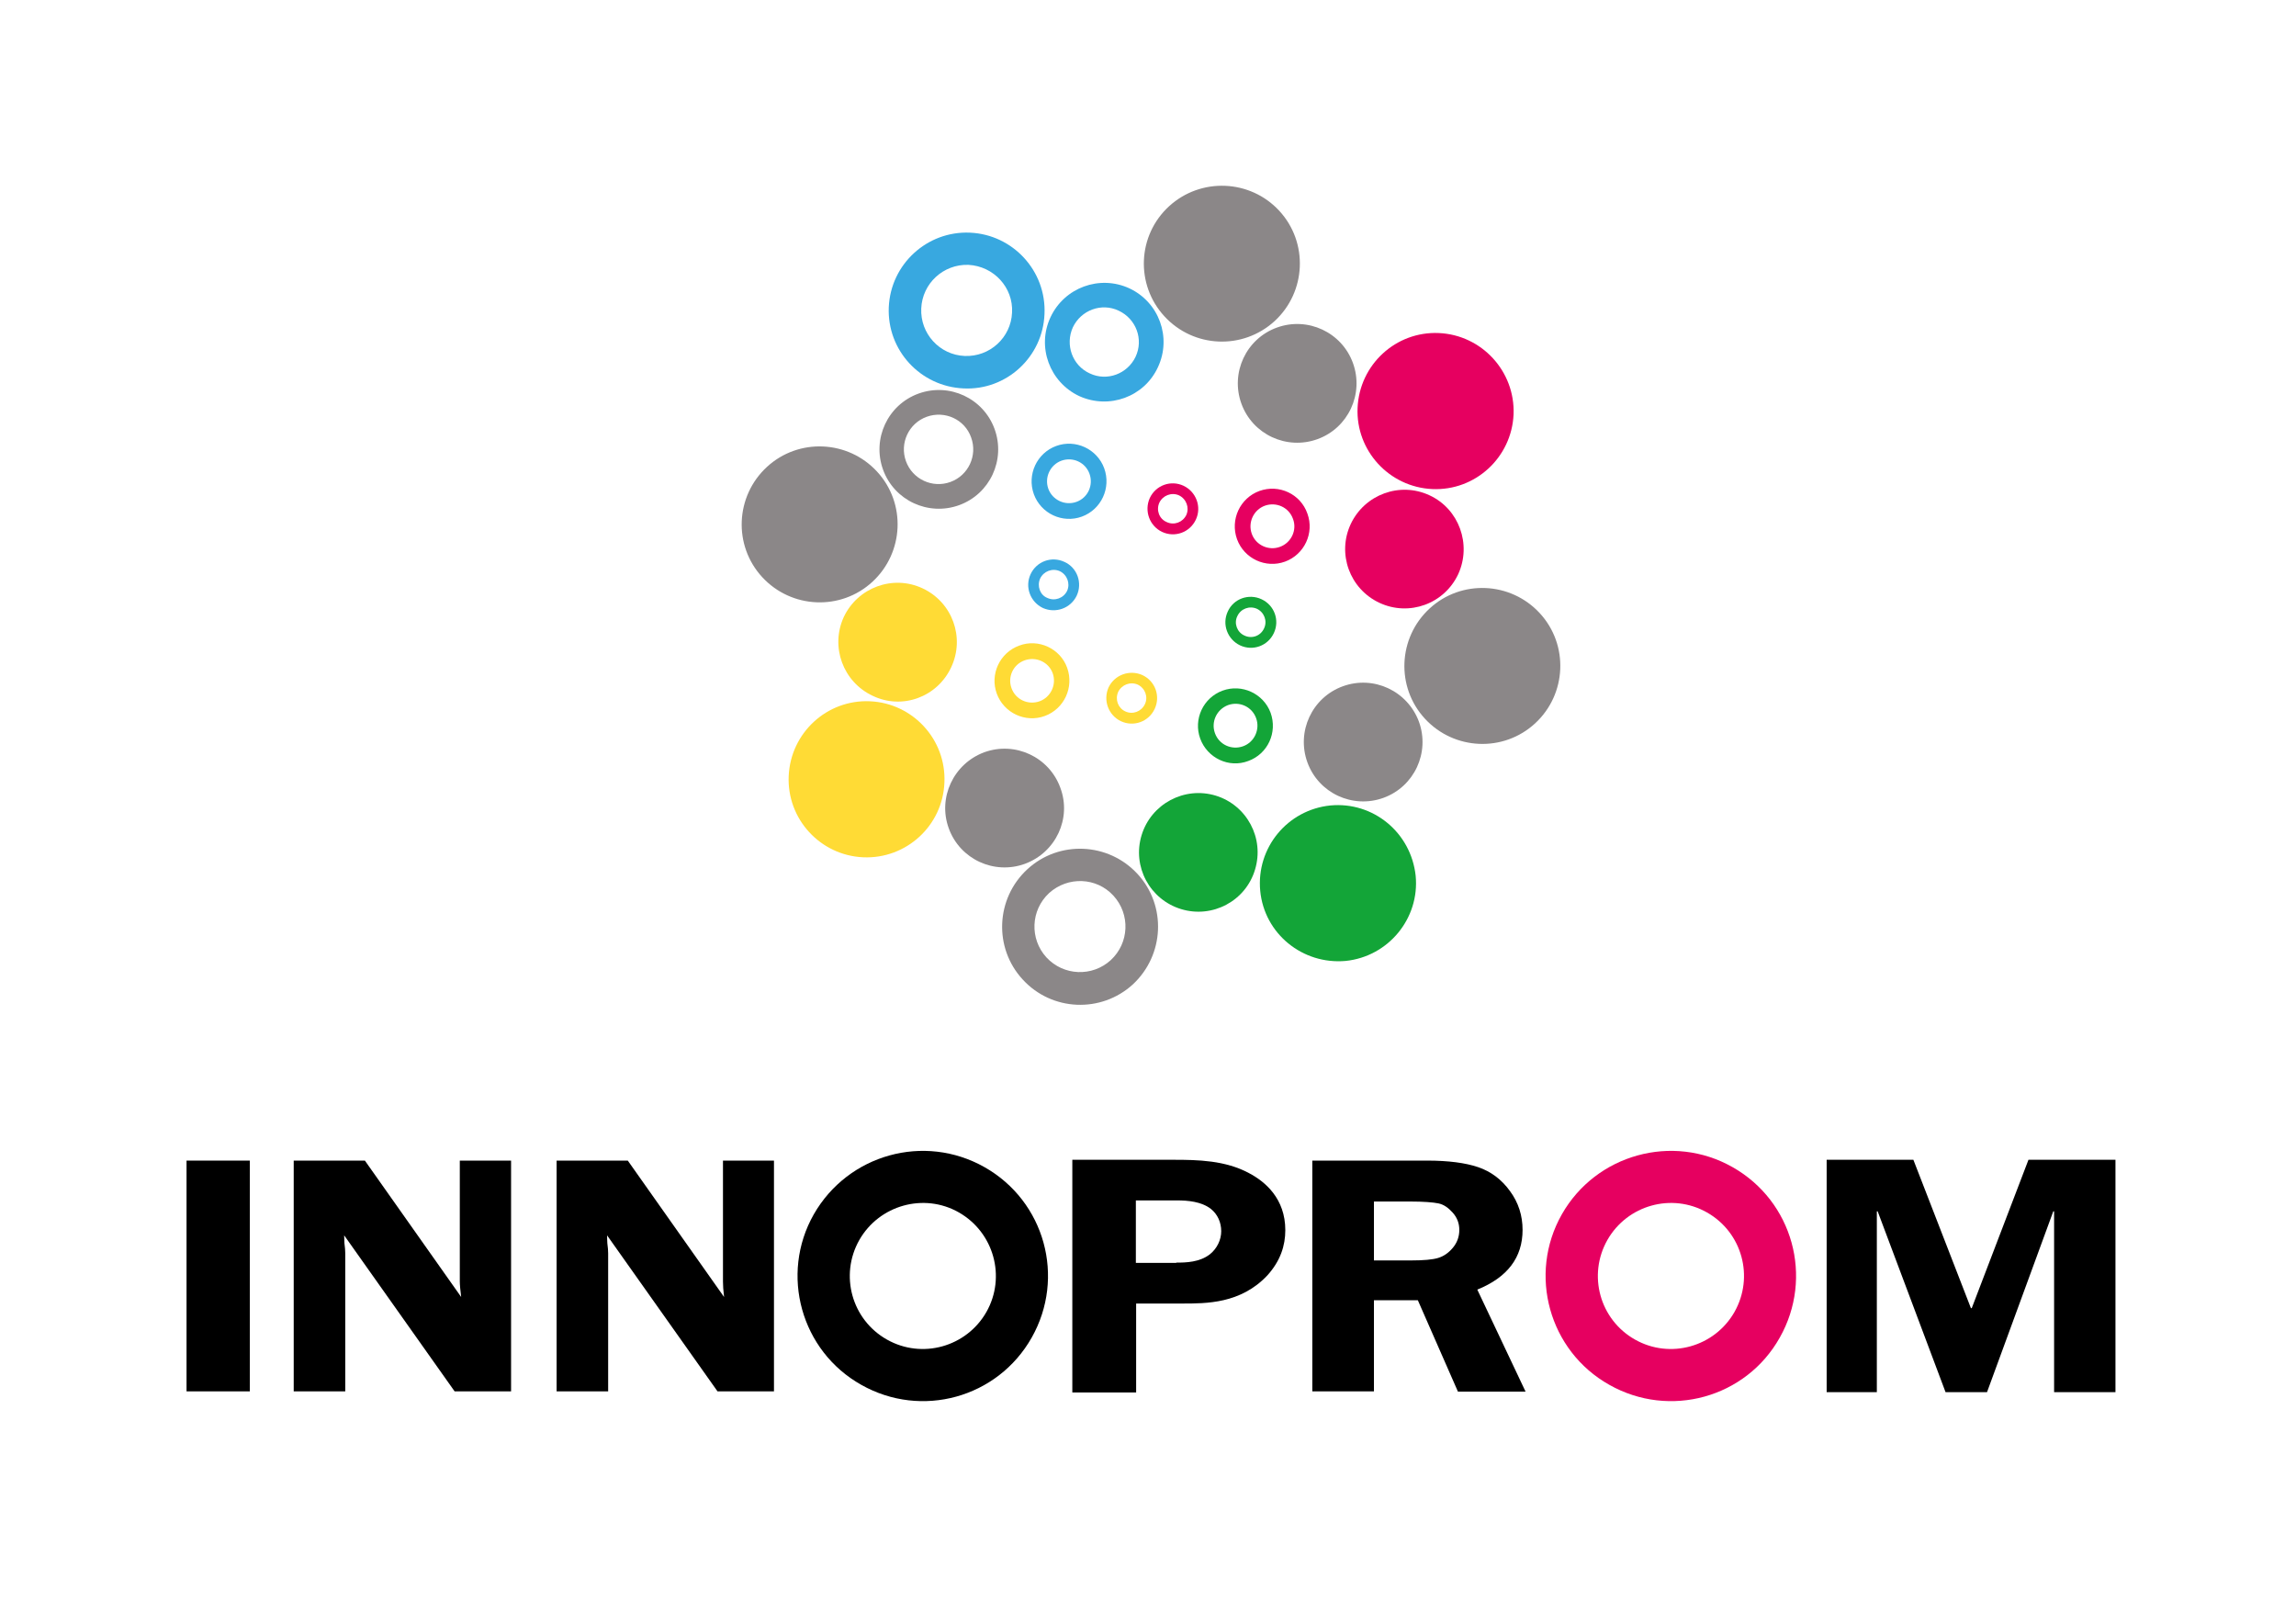 <?xml version="1.0" encoding="utf-8"?>
<!-- Generator: Adobe Illustrator 23.0.3, SVG Export Plug-In . SVG Version: 6.00 Build 0)  -->
<svg version="1.1" id="Слой_1" xmlns="http://www.w3.org/2000/svg" xmlns:xlink="http://www.w3.org/1999/xlink" x="0px" y="0px"
	 viewBox="0 0 841.9 595.3" style="enable-background:new 0 0 841.9 595.3;" xml:space="preserve">
<style type="text/css">
	.st0{fill:#E60060;}
	.st1{fill:#FFDB35;}
	.st2{fill:#13A538;}
	.st3{fill:#38A8E0;}
	.st4{fill:#8B8788;}
</style>
<g>
	<rect x="68.4" y="425.5" width="23.2" height="84.6"/>
	<path d="M283.8,425.5v84.6h-20.7l-40.5-57.2c0,1.4,0.1,2.4,0.1,2.9c0.2,1.5,0.3,2.7,0.3,3.7v50.6h-18.9v-84.6h26.1l35.3,50
		c-0.3-2.5-0.4-4.4-0.4-5.7v-44.3H283.8z"/>
	<path d="M187.4,425.5v84.6h-20.7l-40.5-57.2c0,1.4,0.1,2.4,0.1,2.9c0.2,1.5,0.3,2.7,0.3,3.7v50.6h-18.9v-84.6h26.1l35.3,50
		c-0.3-2.5-0.5-4.4-0.5-5.7v-44.3H187.4z"/>
	<path d="M503.8,476.6v33.5h-22.6v-84.6h42.1c7.7,0,14,0.8,18.7,2.4c4.7,1.6,8.6,4.5,11.7,8.8c3.1,4.2,4.6,9,4.6,14.2
		c0,10.1-5.5,17.4-16.6,21.9l17.7,37.4h-24.8l-14.7-33.5H503.8z M503.8,440.5v21.6h13.7c4.5,0,7.8-0.3,9.8-0.9
		c2-0.6,3.8-1.8,5.4-3.7c1.6-1.9,2.4-4.1,2.4-6.6c0-2.4-0.8-4.5-2.4-6.3c-1.6-1.8-3.3-3-5.2-3.4c-1.9-0.4-5.4-0.7-10.5-0.7H503.8z"
		/>
	<path d="M430.3,425.2c8.9,0,19,0.2,27.7,4.9c5.9,3.1,13.3,9.3,13.3,20.9c0,5.7-1.8,11.3-6.6,16.6c-9.8,10.4-22.4,10.3-31.3,10.3
		h-16.8v32.6h-23.4v-85.3H430.3z M431.3,462.9c3.5,0,8.6-0.1,12.4-3.1c2.6-2.1,4.1-5.3,4.1-8.4c0-3.2-1.3-6.2-3.8-8.2
		c-3.5-2.7-8.5-3.1-12.3-3.1h-15.2v22.9H431.3z"/>
	<polygon points="722.7,479.6 723,479.6 743.8,425.2 775.7,425.2 775.7,510.4 753.2,510.4 753.2,444.1 752.9,444.1 728.6,510.4 
		713.4,510.4 688.5,444.1 688.2,444.1 688.2,510.4 669.8,510.4 669.8,425.2 701.6,425.2 	"/>
	<path class="st0" d="M635.3,427.9c-22-12.5-50.1-4.7-62.6,17.3c-12.5,22-4.7,50.1,17.4,62.5c22.1,12.5,50.1,4.8,62.5-17.3
		C665.1,468.3,657.4,440.4,635.3,427.9 M625.9,444.5c12.9,7.3,17.4,23.6,10.1,36.5c-7.3,12.8-23.6,17.4-36.5,10.1
		c-12.9-7.3-17.4-23.6-10.1-36.5C596.7,441.8,613,437.2,625.9,444.5"/>
	<path d="M361,427.9c-22.1-12.5-50-4.7-62.6,17.3c-12.5,22-4.7,50.1,17.4,62.5c22.1,12.5,50,4.8,62.5-17.3
		C390.8,468.3,383.1,440.4,361,427.9 M351.6,444.5c12.8,7.3,17.4,23.6,10.1,36.5c-7.3,12.8-23.6,17.4-36.5,10.1
		c-12.9-7.3-17.4-23.6-10.1-36.5C322.4,441.8,338.8,437.2,351.6,444.5"/>
	<path class="st1" d="M346.3,286.9c0.7-15.8-11.6-29.1-27.3-29.8c-15.8-0.7-29.1,11.6-29.8,27.4c-0.7,15.8,11.6,29.1,27.3,29.8
		C332.3,315,345.7,302.7,346.3,286.9"/>
	<path class="st1" d="M348.8,244.6c5.1-10.9,0.4-23.8-10.5-28.9c-10.9-5.1-23.8-0.3-28.9,10.5c-5,10.9-0.3,23.8,10.6,28.9
		C330.8,260.3,343.7,255.6,348.8,244.6"/>
	<path class="st1" d="M373.7,236.7c-7.1,2.6-10.8,10.5-8.2,17.6c2.6,7.1,10.5,10.8,17.6,8.2c7.1-2.6,10.8-10.5,8.2-17.7
		C388.8,237.8,380.8,234,373.7,236.7 M375.7,242.1c4.2-1.5,8.8,0.6,10.3,4.7c1.5,4.2-0.7,8.8-4.8,10.3c-4.2,1.5-8.8-0.6-10.3-4.8
		C369.4,248.2,371.5,243.6,375.7,242.1"/>
	<path class="st1" d="M406.5,252c-2.1,4.7-0.1,10.2,4.5,12.4c4.7,2.2,10.2,0.2,12.4-4.5c2.2-4.7,0.2-10.2-4.5-12.4
		C414.2,245.4,408.7,247.4,406.5,252 M410,253.7c1.3-2.7,4.5-3.9,7.2-2.7c2.7,1.3,3.9,4.5,2.6,7.2c-1.3,2.7-4.5,3.9-7.2,2.6
		C410,259.6,408.8,256.5,410,253.7"/>
	<path class="st2" d="M487.8,295.3c-15.7,1.6-27.2,15.5-25.7,31.3c1.5,15.7,15.5,27.1,31.3,25.7c15.7-1.6,27.2-15.6,25.7-31.2
		C517.4,305.2,503.5,293.8,487.8,295.3"/>
	<path class="st2" d="M445.8,291.7c-11.5-3.5-23.7,3-27.2,14.5c-3.5,11.5,3,23.6,14.5,27.1c11.5,3.5,23.7-3,27.1-14.5
		C463.7,307.3,457.2,295.2,445.8,291.7"/>
	<path class="st2" d="M448.3,253.2c-7.1,2.6-10.8,10.5-8.2,17.6c2.6,7.1,10.5,10.9,17.6,8.2c7.2-2.6,10.8-10.5,8.2-17.7
		C463.3,254.3,455.4,250.6,448.3,253.2 M450.3,258.5c4.2-1.5,8.8,0.6,10.3,4.8c1.5,4.1-0.6,8.8-4.8,10.3c-4.2,1.5-8.8-0.6-10.3-4.8
		C444,264.7,446.1,260.1,450.3,258.5"/>
	<path class="st2" d="M450.2,224.2c-2.2,4.7-0.1,10.2,4.5,12.4c4.7,2.2,10.2,0.2,12.4-4.5c2.2-4.7,0.2-10.2-4.5-12.4
		C457.9,217.5,452.3,219.5,450.2,224.2 M453.7,225.9c1.3-2.8,4.5-3.9,7.2-2.7c2.7,1.3,3.9,4.5,2.6,7.2c-1.3,2.8-4.5,3.9-7.2,2.6
		C453.6,231.8,452.4,228.5,453.7,225.9"/>
	<path class="st3" d="M383,115.1c0.7-15.8-11.6-29.1-27.3-29.8c-15.8-0.7-29.1,11.6-29.8,27.3c-0.7,15.8,11.6,29.1,27.4,29.8
		C369,143.2,382.4,130.9,383,115.1 M371.1,114.6c-0.4,9.2-8.2,16.3-17.4,15.9c-9.2-0.4-16.3-8.2-15.9-17.4c0.4-9.2,8.1-16.3,17.3-16
		C364.4,97.6,371.6,105.4,371.1,114.6"/>
	<path class="st3" d="M424.6,134.6c5.1-10.9,0.4-23.8-10.5-28.9c-10.9-5-23.8-0.3-28.9,10.6c-5.1,10.9-0.3,23.8,10.5,28.9
		C406.7,150.2,419.6,145.5,424.6,134.6 M416.4,130.8c-3,6.3-10.5,9.1-16.8,6.1c-6.4-2.9-9.1-10.5-6.2-16.9c3-6.3,10.5-9.1,16.8-6.1
		C416.6,116.9,419.4,124.4,416.4,130.8"/>
	<path class="st3" d="M387.3,163.5c-7.1,2.6-10.8,10.5-8.2,17.7c2.6,7.1,10.5,10.8,17.6,8.2c7.1-2.6,10.8-10.5,8.2-17.7
		C402.3,164.6,394.4,160.9,387.3,163.5 M389.2,168.9c4.2-1.5,8.8,0.6,10.3,4.8c1.5,4.2-0.6,8.8-4.8,10.3c-4.2,1.5-8.8-0.7-10.3-4.8
		C382.9,175,385.1,170.4,389.2,168.9"/>
	<path class="st3" d="M377.9,210.5c-2.2,4.7-0.1,10.2,4.5,12.4c4.7,2.1,10.2,0.1,12.4-4.5c2.2-4.7,0.2-10.3-4.5-12.4
		C385.6,203.8,380.1,205.8,377.9,210.5 M381.4,212.1c1.3-2.7,4.5-3.9,7.2-2.7c2.7,1.3,3.9,4.5,2.7,7.2c-1.3,2.7-4.5,3.9-7.3,2.6
		C381.3,218.1,380.2,214.8,381.4,212.1"/>
	<path class="st0" d="M527.6,122.1c-15.8-0.7-29.1,11.6-29.8,27.4c-0.7,15.7,11.6,29.1,27.4,29.8c15.8,0.7,29.1-11.6,29.8-27.4
		C555.6,136.1,543.3,122.8,527.6,122.1"/>
	<path class="st0" d="M524.2,181.6c-10.9-5.1-23.8-0.3-28.9,10.5c-5.1,10.9-0.4,23.8,10.5,28.9c10.9,5.1,23.8,0.4,28.9-10.5
		C539.7,199.6,535,186.6,524.2,181.6"/>
	<path class="st0" d="M461.8,180c-7.1,2.6-10.8,10.5-8.2,17.7c2.6,7.1,10.5,10.8,17.6,8.2c7.1-2.6,10.8-10.5,8.2-17.6
		C476.9,181.1,469,177.4,461.8,180 M463.8,185.4c4.2-1.5,8.8,0.6,10.3,4.8c1.6,4.1-0.6,8.8-4.8,10.3c-4.1,1.5-8.8-0.6-10.3-4.8
		C457.5,191.5,459.7,186.9,463.8,185.4"/>
	<path class="st0" d="M421.6,182.6c-2.1,4.7-0.1,10.2,4.5,12.4c4.7,2.2,10.2,0.2,12.4-4.5c2.2-4.7,0.1-10.2-4.5-12.4
		C429.3,175.9,423.8,177.9,421.6,182.6 M425.1,184.3c1.3-2.7,4.5-3.9,7.2-2.7c2.7,1.3,3.9,4.5,2.7,7.2c-1.3,2.7-4.5,3.9-7.2,2.6
		C425,190.2,423.9,187,425.1,184.3"/>
	<path class="st4" d="M321.6,172.9c-10.7-11.6-28.8-12.4-40.4-1.7c-11.6,10.7-12.4,28.8-1.7,40.4c10.7,11.6,28.8,12.4,40.4,1.7
		C331.5,202.6,332.3,184.5,321.6,172.9"/>
	<path class="st4" d="M417.1,320.4c-10.7-11.6-28.8-12.4-40.4-1.7c-11.6,10.7-12.4,28.8-1.7,40.4c10.7,11.7,28.8,12.4,40.4,1.8
		C427,350.1,427.8,332,417.1,320.4 M408.3,328.4c6.2,6.8,5.8,17.3-1,23.6c-6.8,6.2-17.3,5.8-23.6-1c-6.2-6.8-5.8-17.3,1-23.6
		C391.6,321.2,402.1,321.6,408.3,328.4"/>
	<path class="st4" d="M428.7,75.6C417,86.3,416.3,104.4,427,116c10.7,11.6,28.7,12.4,40.4,1.7c11.6-10.7,12.4-28.8,1.7-40.4
		C458.4,65.7,440.3,65,428.7,75.6"/>
	<path class="st4" d="M524.2,223.1c-11.6,10.7-12.4,28.8-1.7,40.4c10.7,11.6,28.8,12.4,40.4,1.7c11.6-10.7,12.4-28.8,1.7-40.4
		C553.9,213.2,535.8,212.4,524.2,223.1"/>
	<path class="st4" d="M364.7,157.3c-4.1-11.3-16.6-17.1-27.9-13c-11.3,4.1-17.1,16.6-13,27.9c4.1,11.3,16.6,17.1,27.9,13
		C363,181.1,368.8,168.6,364.7,157.3 M356.1,160.4c2.4,6.6-1,13.9-7.6,16.3c-6.6,2.4-13.9-1-16.3-7.6c-2.4-6.6,1-13.9,7.6-16.3
		C346.5,150.4,353.8,153.8,356.1,160.4"/>
	<path class="st4" d="M388.8,288.8c-4.1-11.3-16.6-17.1-27.9-13c-11.3,4.2-17.1,16.7-13,27.9c4.1,11.3,16.6,17.1,27.9,13
		C387.2,312.5,393,300,388.8,288.8"/>
	<path class="st4" d="M468.2,120.1c-11.3,4.1-17.1,16.6-13,27.9c4.1,11.3,16.6,17.1,27.9,13c11.3-4.1,17.1-16.6,13-27.9
		C492,121.8,479.5,116,468.2,120.1"/>
	<path class="st4" d="M492.4,251.6c-11.3,4.1-17.1,16.6-13,27.9c4.1,11.3,16.6,17.1,27.9,13c11.3-4.1,17.1-16.6,13-27.9
		C516.1,253.3,503.7,247.5,492.4,251.6"/>
</g>
</svg>
